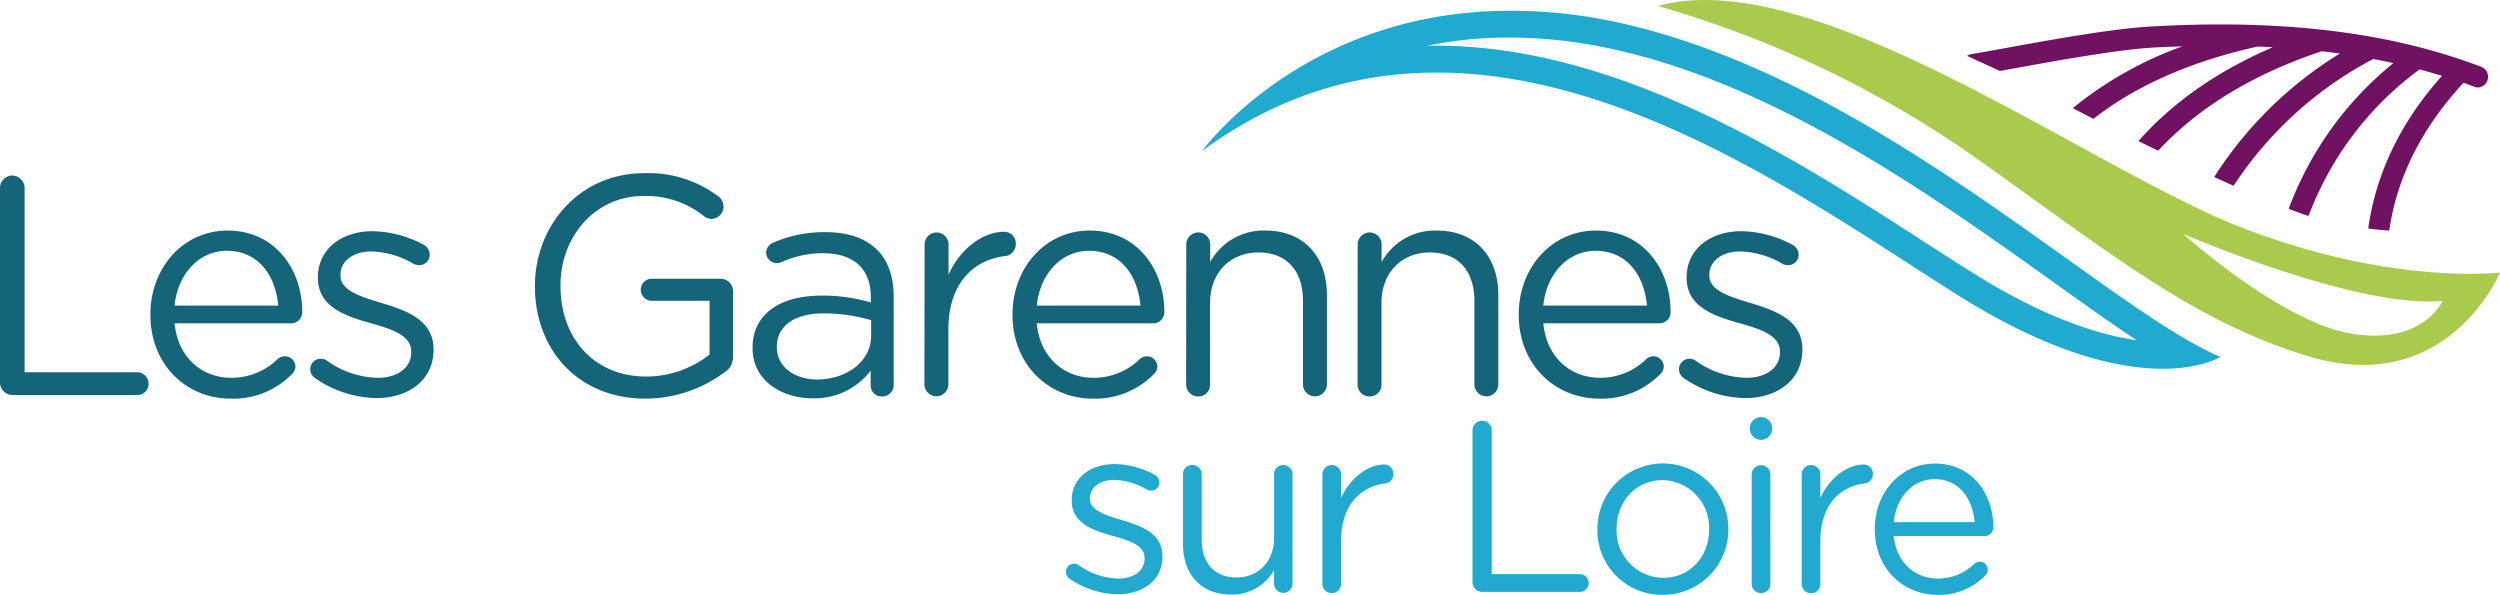<svg xmlns="http://www.w3.org/2000/svg" viewBox="0 0 465.4 110.73"><defs><style>.cls-1{fill:#711162;}.cls-2{fill:#21aacf;}.cls-3{fill:#a9ca4c;}.cls-4{fill:#22a9cf;}.cls-5{fill:#14657a;}</style></defs><g id="Calque_2" data-name="Calque 2"><g id="Layer_1" data-name="Layer 1"><path class="cls-1" d="M372.31,13.21l1.95-.35c7.84-1.43,19.67-3.59,26.48-4q2.81-.15,5.55-.24a69.32,69.32,0,0,0-20.42,11.51l3.84,2c7.9-6.18,18.12-10.7,30.53-13.46,1,0,1.9.08,2.84.13-10.26,4.42-18.64,10.27-25,17.47,1.21.59,2.44,1.19,3.69,1.78,7.43-8,17.63-14.24,30.44-18.51q1.71.2,3.39.42a73,73,0,0,0-23.41,23c1.22.55,2.43,1.1,3.62,1.62a69.91,69.91,0,0,1,26-23.6c1.26.24,2.51.5,3.74.77a63.24,63.24,0,0,0-19.36,26.77,1.61,1.61,0,0,0-.1.36c1.29.49,2.5.94,3.61,1.33a2.19,2.19,0,0,0,.17-.29,59.88,59.88,0,0,1,20.56-27q2.11.57,4.17,1.2C447,22.6,442.46,32,440.94,42a1.75,1.75,0,0,0,0,.56c1.24.15,2.51.27,3.8.37a1.89,1.89,0,0,0,.09-.34c1.47-9.75,6.11-18.9,13.78-27.18.68.24,1.37.49,2,.75a2.17,2.17,0,0,0,.71.13,2,2,0,0,0,.7-3.81c-14-5.34-29.94-7.93-48.76-7.93-4.16,0-8.51.13-12.95.39-7.49.44-19.2,2.6-26.94,4-2.9.53-5.19.95-6.3,1.11a1.81,1.81,0,0,0-.88.36C368.33,11.39,370.38,12.32,372.31,13.21Z"/><path class="cls-2" d="M281.12,7a88.37,88.37,0,0,1,15.49,1.42c32,5.78,62.79,27.77,85.26,43.82,5.71,4.08,11,7.88,15.91,11.1-7-1-17.15-4.12-30.65-12.62-2.77-1.73-5.68-3.61-8.77-5.6C334.42,29.65,301.62,8.51,267.44,8.51l-1.76,0A75.08,75.08,0,0,1,281.12,7m0-5C242.65,2,223.79,28.1,223.79,28.1c14.28-10.49,29.05-14.59,43.65-14.59,37,0,72.86,26.24,97,41.42,17.6,11.07,30.16,13.72,38.14,13.72,7.3,0,10.78-2.21,10.78-2.21-22.11-9.33-66.39-54-115.89-63A92.86,92.86,0,0,0,281.12,2Z"/><path class="cls-3" d="M417.17,42.31C389.06,31.39,337.67-7,308.62,1.12a197.41,197.41,0,0,1,58,27.43c25.29,17.83,41.32,31.25,63.28,37.82,25.83,7.73,35.5-15.64,35.5-15.64S445.3,53.23,417.17,42.31Zm20.74,19.83c-13.21-2.09-31.5-18.61-31.5-18.61s32.31,14,48.3,12.48C454.71,56,451.14,64.23,437.91,62.14Z"/><path class="cls-4" d="M199.06,107.7a1.58,1.58,0,0,1-.64-1.27,1.51,1.51,0,0,1,1.54-1.49,1.4,1.4,0,0,1,.86.27,13.12,13.12,0,0,0,7.42,2.49c2.8,0,4.84-1.45,4.84-3.71v-.09c0-2.36-2.76-3.26-5.84-4.12-3.66-1-7.73-2.31-7.73-6.6v-.09c0-4,3.34-6.7,8-6.7a16.28,16.28,0,0,1,7.46,2,1.7,1.7,0,0,1,.86,1.45,1.51,1.51,0,0,1-1.54,1.49,1.78,1.78,0,0,1-.77-.18,12.64,12.64,0,0,0-6.1-1.81c-2.76,0-4.53,1.45-4.53,3.4v.09c0,2.21,2.9,3.07,6,4,3.62,1.09,7.51,2.49,7.51,6.69v.1c0,4.43-3.67,7-8.32,7A16.23,16.23,0,0,1,199.06,107.7Z"/><path class="cls-4" d="M240.62,108.65a1.72,1.72,0,1,1-3.44,0v-2.54a8.89,8.89,0,0,1-8,4.57c-5.65,0-8.95-3.8-8.95-9.36v-13a1.7,1.7,0,0,1,1.72-1.77,1.76,1.76,0,0,1,1.76,1.77v12.12c0,4.34,2.35,7.06,6.47,7.06s7-3,7-7.33V88.34a1.7,1.7,0,0,1,1.72-1.77,1.73,1.73,0,0,1,1.72,1.77Z"/><path class="cls-4" d="M246.18,88.34a1.76,1.76,0,0,1,1.72-1.77,1.74,1.74,0,0,1,1.76,1.77v4.39c1.72-3.89,5.11-6.25,8-6.25a1.68,1.68,0,0,1,1.72,1.77A1.72,1.72,0,0,1,257.89,90c-4.52.54-8.23,3.94-8.23,10.68v8a1.74,1.74,0,1,1-3.48,0Z"/><path class="cls-4" d="M274.12,80.11a1.79,1.79,0,1,1,3.58,0v26.77h16.42a1.66,1.66,0,0,1,1.62,1.68,1.61,1.61,0,0,1-1.62,1.62H275.89a1.81,1.81,0,0,1-1.77-1.81Z"/><path class="cls-4" d="M297.37,98.61v-.1a12.19,12.19,0,0,1,24.38-.09v.09a12.14,12.14,0,0,1-12.26,12.22A12,12,0,0,1,297.37,98.61Zm20.8,0v-.1a8.84,8.84,0,0,0-8.68-9.13c-5.06,0-8.55,4.11-8.55,9v.09a8.78,8.78,0,0,0,8.64,9.1C314.65,107.61,318.17,103.53,318.17,98.61Z"/><path class="cls-4" d="M325.77,79.47a2.07,2.07,0,0,1,4.11,0v.59a2.07,2.07,0,0,1-4.11,0Zm.32,8.87a1.74,1.74,0,1,1,3.48,0v20.31a1.7,1.7,0,0,1-1.72,1.76,1.73,1.73,0,0,1-1.76-1.76Z"/><path class="cls-4" d="M335.4,88.34a1.76,1.76,0,0,1,1.72-1.77,1.73,1.73,0,0,1,1.76,1.77v4.39c1.72-3.89,5.12-6.25,8.06-6.25a1.67,1.67,0,0,1,1.71,1.77A1.72,1.72,0,0,1,347.12,90c-4.53.54-8.24,3.94-8.24,10.68v8a1.72,1.72,0,0,1-1.71,1.76,1.74,1.74,0,0,1-1.77-1.76Z"/><path class="cls-4" d="M360.68,110.73c-6.42,0-11.67-4.93-11.67-12.17v-.09c0-6.74,4.75-12.17,11.22-12.17,6.92,0,10.85,5.66,10.85,11.85a1.62,1.62,0,0,1-1.62,1.63H352.54c.5,5.07,4.07,7.92,8.23,7.92a9.53,9.53,0,0,0,6.74-2.72,1.56,1.56,0,0,1,1-.41,1.49,1.49,0,0,1,1,2.63A11.9,11.9,0,0,1,360.68,110.73ZM367.6,97.2c-.36-4.25-2.8-8-7.46-8-4.07,0-7.15,3.4-7.6,8Z"/><path class="cls-5" d="M0,35a2.31,2.31,0,0,1,2.26-2.32A2.33,2.33,0,0,1,4.58,35v34.3h21a2.12,2.12,0,0,1,2.08,2.14,2.07,2.07,0,0,1-2.08,2.09H2.26A2.32,2.32,0,0,1,0,71.2Z"/><path class="cls-5" d="M42.92,74.21C34.7,74.21,28,67.9,28,58.63v-.12c0-8.63,6.08-15.59,14.36-15.59,8.87,0,13.91,7.25,13.91,15.18a2.08,2.08,0,0,1-2.09,2.09H32.5c.63,6.49,5.21,10.14,10.54,10.14a12.22,12.22,0,0,0,8.63-3.48A2,2,0,0,1,53,66.33a1.94,1.94,0,0,1,2,1.91,1.9,1.9,0,0,1-.7,1.45A15.24,15.24,0,0,1,42.92,74.21Zm8.87-17.32c-.46-5.45-3.59-10.2-9.56-10.2-5.22,0-9.15,4.35-9.73,10.2Z"/><path class="cls-5" d="M58.57,70.33a2,2,0,0,1-.81-1.62,1.94,1.94,0,0,1,2-1.92,1.81,1.81,0,0,1,1.1.35,16.81,16.81,0,0,0,9.5,3.19c3.59,0,6.2-1.86,6.2-4.75v-.12c0-3-3.53-4.17-7.47-5.27-4.7-1.33-9.91-3-9.91-8.46v-.12c0-5.15,4.29-8.57,10.2-8.57a21,21,0,0,1,9.56,2.55A2.18,2.18,0,0,1,80,47.44a1.94,1.94,0,0,1-2,1.92,2.18,2.18,0,0,1-1-.24,16.29,16.29,0,0,0-7.82-2.31c-3.53,0-5.79,1.85-5.79,4.34v.12c0,2.84,3.7,3.94,7.7,5.15,4.64,1.39,9.62,3.19,9.62,8.58v.11c0,5.68-4.69,9-10.66,9A20.69,20.69,0,0,1,58.57,70.33Z"/><path class="cls-5" d="M99.58,53.35v-.11c0-11.13,8.17-21,20.34-21a21.64,21.64,0,0,1,13.85,4.35,2.32,2.32,0,0,1-1.34,4.17A2.38,2.38,0,0,1,131,40.2a17.22,17.22,0,0,0-11.24-3.71c-9,0-15.42,7.59-15.42,16.63v.12c0,9.67,6.2,16.86,16,16.86A19.1,19.1,0,0,0,132.09,66V56H121.2a2.06,2.06,0,0,1,0-4.11h13a2.31,2.31,0,0,1,2.26,2.31V66.5a3.28,3.28,0,0,1-1.56,2.79,24.75,24.75,0,0,1-14.72,4.92C107.46,74.21,99.58,64.94,99.58,53.35Z"/><path class="cls-5" d="M140.1,64.82v-.11c0-6.32,5.21-9.68,12.8-9.68a31.48,31.48,0,0,1,9.21,1.28v-1c0-5.39-3.3-8.17-8.92-8.17a18.61,18.61,0,0,0-7.76,1.68,2.4,2.4,0,0,1-.81.17,2,2,0,0,1-2-1.91,2.05,2.05,0,0,1,1.21-1.86,23.72,23.72,0,0,1,9.79-2c4.23,0,7.48,1.1,9.68,3.3,2,2,3.07,4.92,3.07,8.75V71.6a2.12,2.12,0,0,1-2.14,2.21,2.06,2.06,0,0,1-2.15-2.09V69a13.12,13.12,0,0,1-10.83,5.15C145.72,74.15,140.1,71,140.1,64.82Zm22.07-2.31v-2.9a31.17,31.17,0,0,0-8.8-1.27c-5.62,0-8.75,2.43-8.75,6.19v.12c0,3.77,3.47,6,7.53,6C157.65,70.62,162.17,67.26,162.17,62.51Z"/><path class="cls-5" d="M172.12,45.53a2.26,2.26,0,0,1,2.2-2.26,2.23,2.23,0,0,1,2.26,2.26v5.62c2.21-5,6.55-8,10.32-8a2.14,2.14,0,0,1,2.2,2.26,2.22,2.22,0,0,1-2,2.26c-5.8.69-10.55,5-10.55,13.67v10.2a2.23,2.23,0,1,1-4.46,0Z"/><path class="cls-5" d="M203.44,74.21c-8.23,0-14.95-6.31-14.95-15.58v-.12c0-8.63,6.08-15.59,14.37-15.59,8.86,0,13.9,7.25,13.9,15.18a2.07,2.07,0,0,1-2.08,2.09H193c.63,6.49,5.21,10.14,10.54,10.14a12.22,12.22,0,0,0,8.63-3.48,2,2,0,0,1,1.28-.52,1.94,1.94,0,0,1,2,1.91,1.9,1.9,0,0,1-.7,1.45A15.24,15.24,0,0,1,203.44,74.21Zm8.86-17.32c-.46-5.45-3.59-10.2-9.56-10.2-5.21,0-9.15,4.35-9.73,10.2Z"/><path class="cls-5" d="M220.83,45.53a2.26,2.26,0,0,1,2.2-2.26,2.23,2.23,0,0,1,2.26,2.26v3.25a11.34,11.34,0,0,1,10.26-5.86c7.24,0,11.47,4.87,11.47,12V71.55a2.23,2.23,0,1,1-4.46,0V56c0-5.56-3-9-8.29-9s-9,3.77-9,9.39V71.55a2.18,2.18,0,0,1-2.2,2.26,2.23,2.23,0,0,1-2.26-2.26Z"/><path class="cls-5" d="M252.74,45.53a2.26,2.26,0,0,1,2.2-2.26,2.23,2.23,0,0,1,2.26,2.26v3.25a11.34,11.34,0,0,1,10.26-5.86c7.24,0,11.47,4.87,11.47,12V71.55a2.23,2.23,0,1,1-4.46,0V56c0-5.56-3-9-8.29-9s-9,3.77-9,9.39V71.55a2.18,2.18,0,0,1-2.2,2.26,2.23,2.23,0,0,1-2.26-2.26Z"/><path class="cls-5" d="M297.73,74.21c-8.23,0-15-6.31-15-15.58v-.12c0-8.63,6.08-15.59,14.37-15.59,8.86,0,13.9,7.25,13.9,15.18A2.07,2.07,0,0,1,309,60.19H287.3c.64,6.49,5.21,10.14,10.54,10.14a12.27,12.27,0,0,0,8.64-3.48,1.92,1.92,0,0,1,3.24,1.39,1.9,1.9,0,0,1-.7,1.45A15.2,15.2,0,0,1,297.73,74.21Zm8.86-17.32c-.46-5.45-3.59-10.2-9.56-10.2-5.21,0-9.15,4.35-9.73,10.2Z"/><path class="cls-5" d="M313.37,70.33a2,2,0,0,1-.81-1.62,1.94,1.94,0,0,1,2-1.92,1.78,1.78,0,0,1,1.1.35,16.81,16.81,0,0,0,9.5,3.19c3.6,0,6.2-1.86,6.2-4.75v-.12c0-3-3.53-4.17-7.47-5.27-4.69-1.33-9.91-3-9.91-8.46v-.12c0-5.15,4.29-8.57,10.2-8.57a20.92,20.92,0,0,1,9.56,2.55,2.16,2.16,0,0,1,1.1,1.85,1.94,1.94,0,0,1-2,1.92,2.13,2.13,0,0,1-1-.24A16.32,16.32,0,0,0,324,46.81c-3.53,0-5.79,1.85-5.79,4.34v.12c0,2.84,3.71,3.94,7.71,5.15,4.63,1.39,9.61,3.19,9.61,8.58v.11c0,5.68-4.69,9-10.66,9A20.72,20.72,0,0,1,313.37,70.33Z"/></g></g></svg>